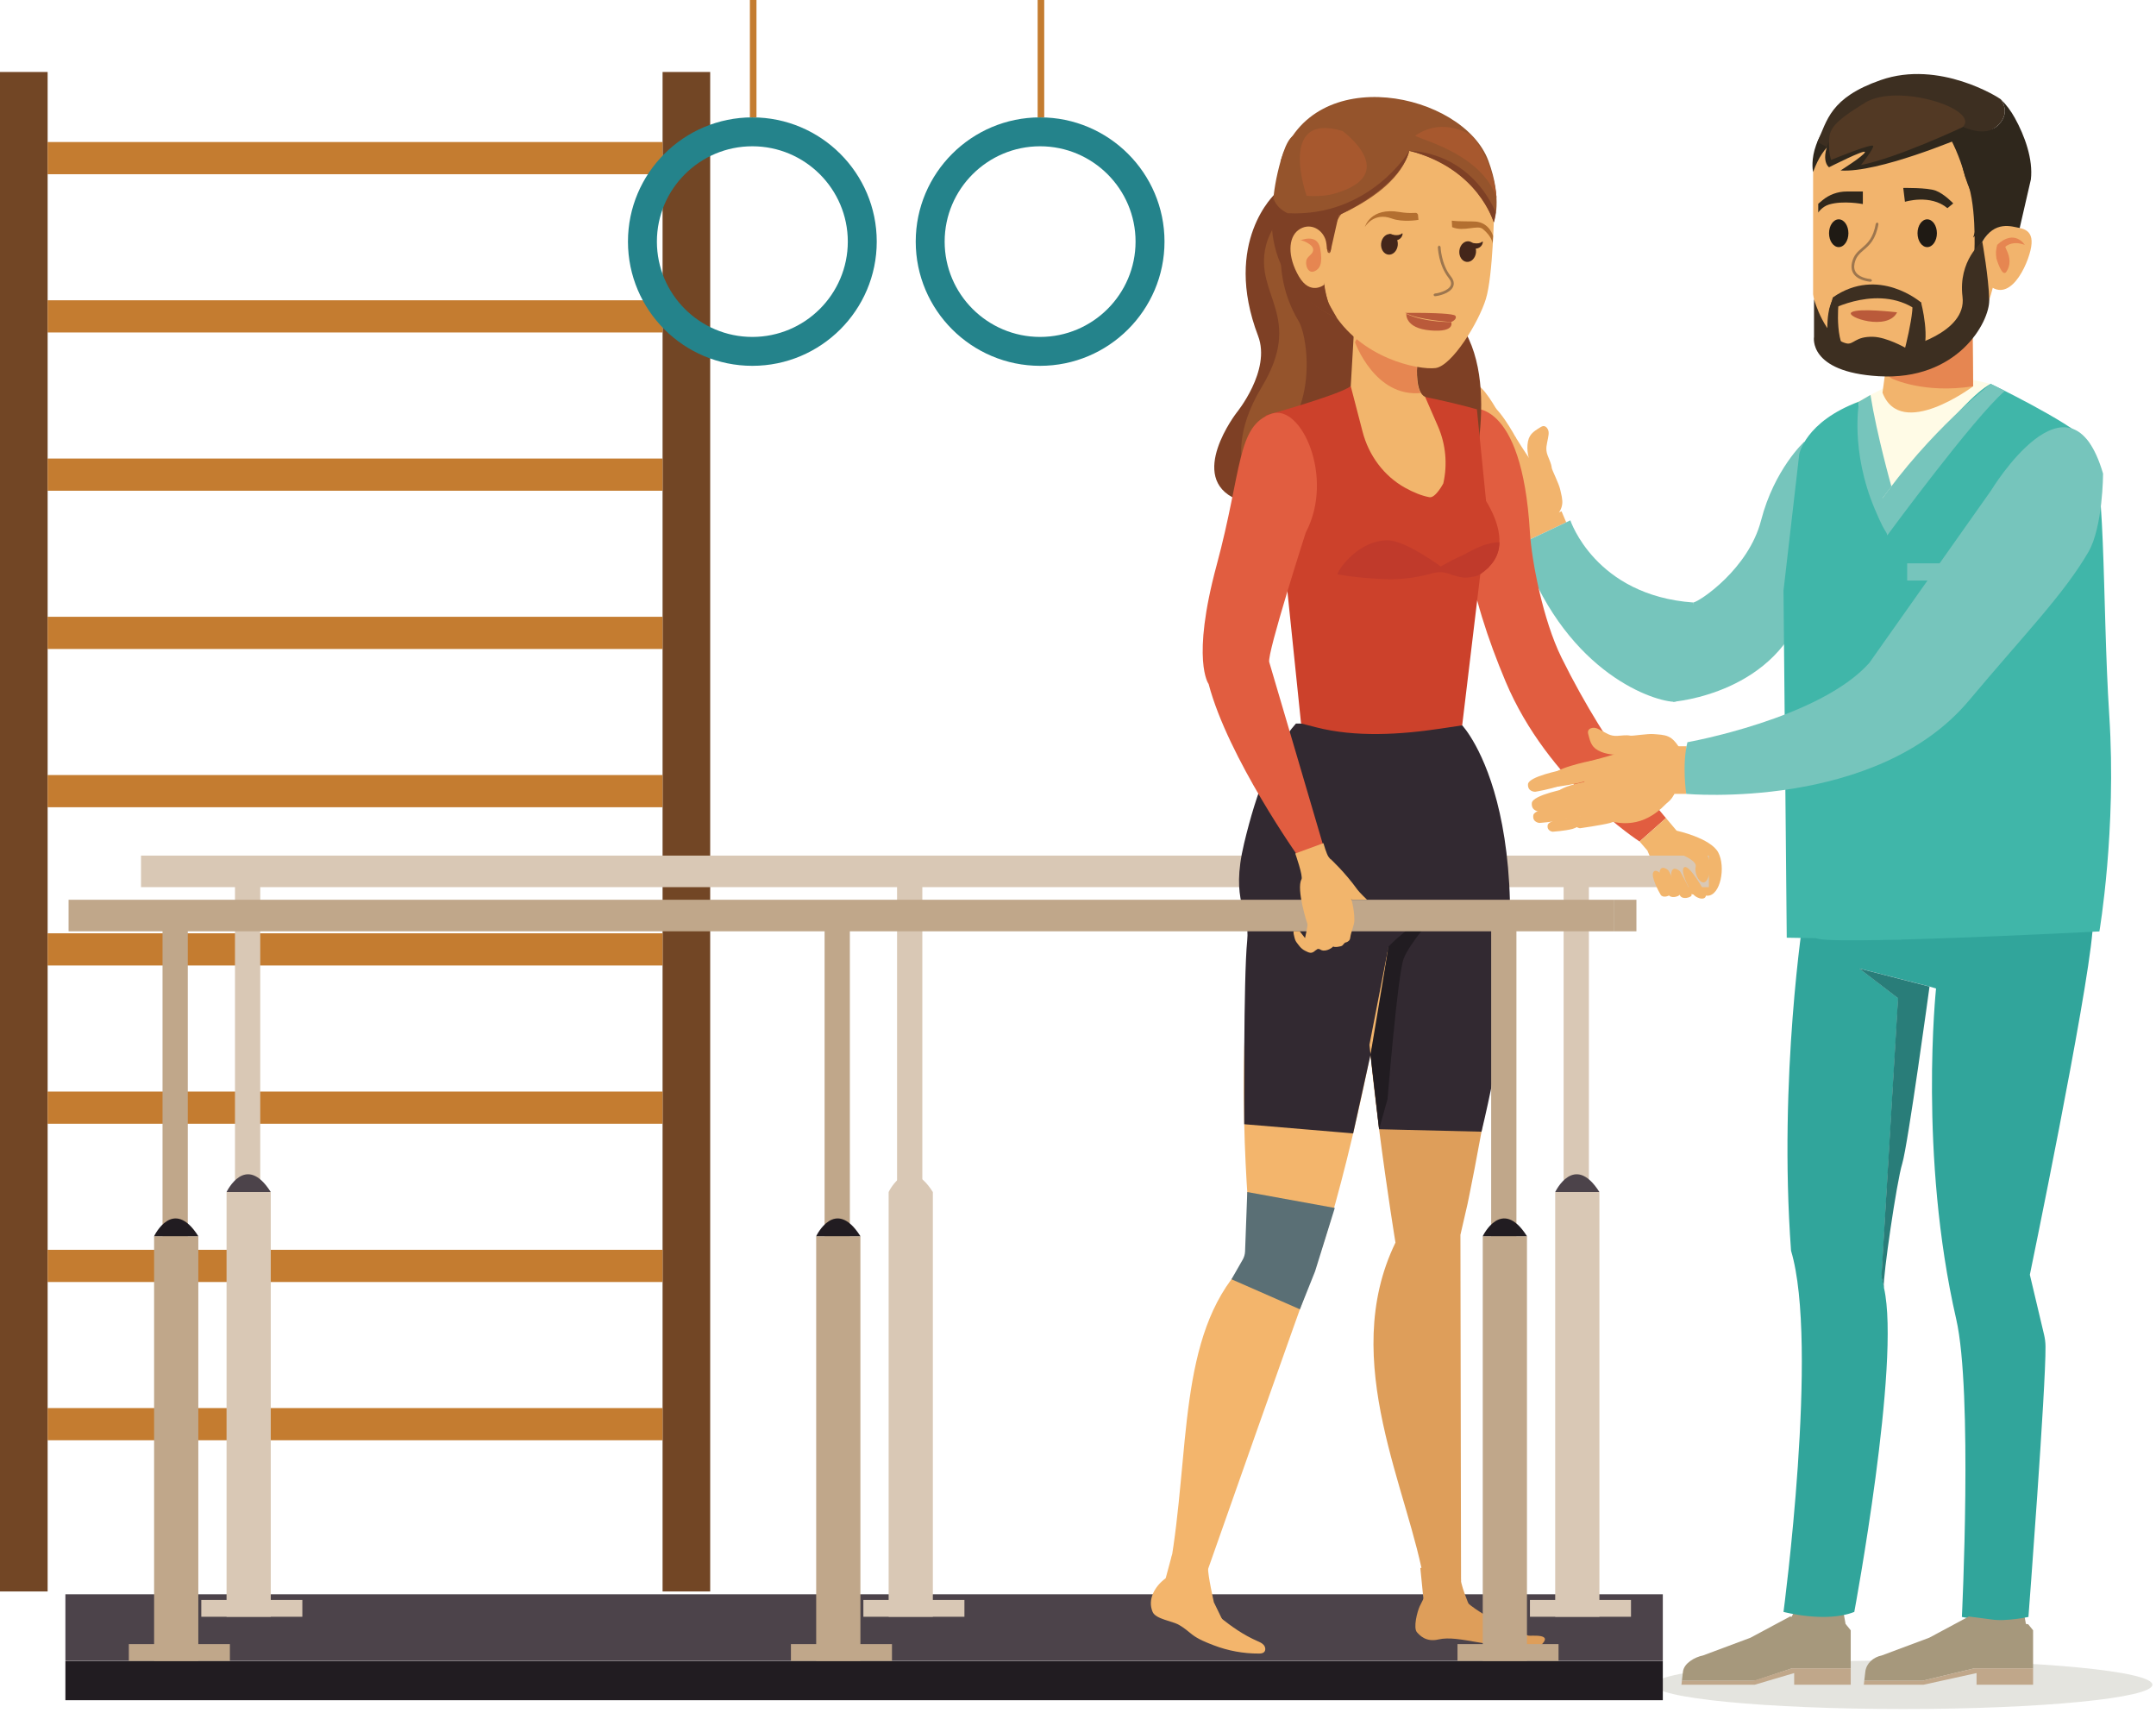 <?xml version="1.0" encoding="UTF-8"?>
<svg width="355px" height="282px" viewBox="0 0 355 282" version="1.1" xmlns="http://www.w3.org/2000/svg" xmlns:xlink="http://www.w3.org/1999/xlink">
    <!-- Generator: Sketch 47.1 (45422) - http://www.bohemiancoding.com/sketch -->
    <title>Group 34</title>
    <desc>Created with Sketch.</desc>
    <defs></defs>
    <g id="Page-1" stroke="none" stroke-width="1" fill="none" fill-rule="evenodd">
        <g id="Desktop-HD-Copy" transform="translate(-876, -2299)">
            <g id="Group-34" transform="translate(876, 2299)">
                <g id="Group-5">
                    <polygon id="Fill-148" fill="#724625" points="109.098 262.003 116.937 262.003 116.937 11.851 109.098 11.851"></polygon>
                    <polygon id="Fill-149" fill="#724625" points="0 262.003 7.842 262.003 7.842 11.851 0 11.851"></polygon>
                    <polygon id="Fill-150" fill="#C47C30" points="7.842 28.681 109.098 28.681 109.098 23.381 7.842 23.381"></polygon>
                    <polygon id="Fill-151" fill="#C47C30" points="7.842 54.735 109.098 54.735 109.098 49.435 7.842 49.435"></polygon>
                    <polygon id="Fill-152" fill="#C47C30" points="7.842 80.789 109.098 80.789 109.098 75.489 7.842 75.489"></polygon>
                    <polygon id="Fill-153" fill="#C47C30" points="7.842 106.842 109.098 106.842 109.098 101.542 7.842 101.542"></polygon>
                    <polygon id="Fill-154" fill="#C47C30" points="7.842 132.896 109.098 132.896 109.098 127.596 7.842 127.596"></polygon>
                    <polygon id="Fill-155" fill="#C47C30" points="7.842 158.95 109.098 158.95 109.098 153.65 7.842 153.65"></polygon>
                    <polygon id="Fill-156" fill="#C47C30" points="7.842 185.003 109.098 185.003 109.098 179.703 7.842 179.703"></polygon>
                    <polygon id="Fill-157" fill="#C47C30" points="7.842 211.057 109.098 211.057 109.098 205.757 7.842 205.757"></polygon>
                    <polygon id="Fill-158" fill="#C47C30" points="7.842 237.111 109.098 237.111 109.098 231.811 7.842 231.811"></polygon>
                    <path d="M354.408,277.358 C354.408,279.567 336.042,281.358 313.384,281.358 C290.728,281.358 272.359,279.567 272.359,277.358 C272.359,275.151 290.728,273.361 313.384,273.361 C336.042,273.361 354.408,275.151 354.408,277.358" id="Fill-159" fill="#E4E4DF"></path>
                    <polygon id="Fill-160" fill="#211C21" points="10.767 279.905 273.794 279.905 273.794 273.437 10.767 273.437"></polygon>
                    <polygon id="Fill-161" fill="#4C434A" points="10.767 273.41 273.794 273.41 273.794 262.466 10.767 262.466"></polygon>
                    <polyline id="Fill-162" fill="#F2B46D" points="257.886 85.985 257.115 84.166 250.275 87.113 251.261 89.121 257.886 85.985"></polyline>
                    <path d="M248.554,73.566 C248.395,73.595 247.608,74.099 246.445,72.617 C245.284,71.133 243.856,68.327 243.856,68.327 C243.856,68.327 243.379,66.854 244.887,66.494 C246.398,66.133 249.587,72.029 249.587,72.029 C249.587,72.029 249.683,73.36 248.554,73.566" id="Fill-163" fill="#F2B46D"></path>
                    <path d="M245.618,75.654 C245.457,75.668 244.625,76.095 243.612,74.506 C242.599,72.917 241.454,69.985 241.454,69.985 C241.454,69.985 241.12,68.475 242.657,68.262 C244.195,68.049 246.797,74.226 246.797,74.226 C246.797,74.226 246.763,75.56 245.618,75.654" id="Fill-164" fill="#F2B46D"></path>
                    <path d="M242.859,75.701 C242.718,75.713 242.001,76.08 241.129,74.712 C240.257,73.342 239.269,70.816 239.269,70.816 C239.269,70.816 238.982,69.513 240.306,69.329 C241.631,69.148 243.874,74.47 243.874,74.47 C243.874,74.47 243.845,75.619 242.859,75.701" id="Fill-165" fill="#F2B46D"></path>
                    <path d="M241.505,77.812 C241.387,77.821 241.519,79.296 240.777,78.134 C240.037,76.973 238.46,73.667 238.46,73.667 C238.46,73.667 238.215,72.561 239.34,72.405 C240.465,72.25 242.366,76.767 242.366,76.767 C242.366,76.767 242.341,77.742 241.505,77.812" id="Fill-166" fill="#F2B46D"></path>
                    <path d="M245.822,69.106 C245.692,69.13 245.049,69.544 244.098,68.331 C243.15,67.12 241.985,64.829 241.985,64.829 C241.985,64.829 241.595,63.625 242.828,63.331 C244.06,63.036 246.667,67.852 246.667,67.852 C246.667,67.852 246.745,68.938 245.822,69.106" id="Fill-167" fill="#F2B46D"></path>
                    <path d="M243.22,71.205 C243.076,71.23 242.37,71.671 241.353,70.334 C240.335,68.998 239.098,66.48 239.098,66.48 C239.098,66.48 238.688,65.162 240.037,64.86 C241.387,64.556 244.159,69.849 244.159,69.849 C244.159,69.849 244.231,71.035 243.22,71.205" id="Fill-168" fill="#F2B46D"></path>
                    <path d="M240.49,71.373 C240.365,71.382 239.726,71.711 238.948,70.489 C238.17,69.269 237.29,67.018 237.29,67.018 C237.29,67.018 237.034,65.856 238.215,65.693 C239.396,65.531 241.396,70.274 241.396,70.274 C241.396,70.274 241.369,71.299 240.49,71.373" id="Fill-169" fill="#F2B46D"></path>
                    <path d="M240.165,74.229 C240.058,74.235 238.634,73.539 237.976,72.503 C237.317,71.469 236.57,69.558 236.57,69.558 C236.57,69.558 236.353,68.573 237.355,68.434 C238.357,68.295 240.051,72.322 240.051,72.322 C240.051,72.322 240.909,74.166 240.165,74.229" id="Fill-170" fill="#F2B46D"></path>
                    <path d="M252.796,76.717 C252.796,76.717 252.301,76.4 249.587,72.029 C248.948,70.999 240.997,72.152 241.041,77.521 C241.071,81.178 242.662,84.766 248.507,86.771 C248.507,86.771 255.761,84.058 252.796,76.717" id="Fill-171" fill="#F2B46D"></path>
                    <path d="M256.239,85.023 C254.874,86.742 252.028,87.035 250.024,86.925 C247.24,86.775 247.063,86.296 245.889,85.388 C245.51,85.095 244.71,84.86 244.421,84.524 C243.998,84.034 244.513,83.85 245.093,83.982 C246.156,84.222 247.22,84.463 248.285,84.703 C248.807,83.976 249.336,83.255 249.863,82.532 C250.132,82.163 250.329,81.686 250.681,81.393 C251.382,80.813 252.518,80.959 252.525,79.766 C252.527,79.141 252.651,78.065 252.404,77.454 C251.851,76.082 251.398,74.625 251.512,73.244 C251.649,71.57 252.4,71.102 253.639,70.339 C253.825,70.225 254.031,70.115 254.264,70.155 C254.625,70.216 254.905,70.623 254.975,71.006 C255.042,71.389 254.955,71.756 254.894,72.118 C254.724,73.134 254.403,73.848 254.827,74.972 C255.082,75.65 255.436,76.324 255.501,77.022 C255.533,77.349 256.685,79.62 256.889,80.556 C257.061,81.341 257.326,82.219 257.229,82.995 C257.133,83.79 256.7,84.441 256.239,85.023" id="Fill-172" fill="#F2B46D"></path>
                    <path d="M258.57,85.663 C258.57,85.663 262.646,98.04 278.827,99.192 C278.827,99.192 279.453,115.801 275.493,115.53 C271.535,115.26 257.229,110.159 250.275,89.589 L258.57,85.663" id="Fill-173" fill="#76C5BC"></path>
                    <path d="M297.113,72.691 C297.113,72.691 292.162,77.203 289.968,85.69 C287.913,93.635 279.948,98.964 278.827,99.192 L275.493,115.53 C275.493,115.53 292.987,114.239 297.306,98.964 C301.624,83.689 297.113,72.691 297.113,72.691" id="Fill-174" fill="#76C5BC"></path>
                    <path d="M276.062,136.752 C276.062,136.752 281.665,137.965 282.924,140.346 C284.186,142.73 283.296,147.464 281.129,147.464 C278.962,147.464 274.966,146.6 274.267,146.051 C273.565,145.505 271.252,140.024 271.252,140.024 L276.062,136.752" id="Fill-175" fill="#F2B56C"></path>
                    <polygon id="Fill-176" fill="#D9C8B5" points="23.221 146.051 281.38 146.051 281.38 140.859 23.221 140.859"></polygon>
                    <polygon id="Fill-177" fill="#D9C8B5" points="257.462 197.975 261.622 197.975 261.622 143.455 257.462 143.455"></polygon>
                    <polygon id="Fill-178" fill="#D9C8B5" points="256.075 266.168 263.354 266.168 263.354 196.245 256.075 196.245"></polygon>
                    <polygon id="Fill-179" fill="#D9C8B5" points="251.916 266.168 268.554 266.168 268.554 263.399 251.916 263.399"></polygon>
                    <path d="M263.354,196.245 L256.075,196.245 C256.075,196.245 259.195,189.667 263.354,196.245" id="Fill-180" fill="#4C434A"></path>
                    <polygon id="Fill-181" fill="#D9C8B5" points="147.708 197.975 151.868 197.975 151.868 143.455 147.708 143.455"></polygon>
                    <polygon id="Fill-182" fill="#D9C8B5" points="146.321 266.168 153.6 266.168 153.6 196.245 146.321 196.245"></polygon>
                    <polygon id="Fill-183" fill="#D9C8B5" points="142.161 266.168 158.8 266.168 158.8 263.399 142.161 263.399"></polygon>
                    <path d="M153.6,196.245 L146.321,196.245 C146.321,196.245 149.441,189.667 153.6,196.245" id="Fill-184" fill="#D9C8B5"></path>
                    <polygon id="Fill-185" fill="#D9C8B5" points="38.691 197.975 42.851 197.975 42.851 143.455 38.691 143.455"></polygon>
                    <polygon id="Fill-186" fill="#D9C8B5" points="37.304 266.168 44.583 266.168 44.583 196.245 37.304 196.245"></polygon>
                    <polygon id="Fill-187" fill="#D9C8B5" points="33.145 266.168 49.783 266.168 49.783 263.399 33.145 263.399"></polygon>
                    <path d="M44.583,196.245 L37.304,196.245 C37.304,196.245 40.424,189.667 44.583,196.245" id="Fill-188" fill="#4C434A"></path>
                    <path d="M242.072,67.273 C242.072,67.273 250.578,65.202 251.909,87.606 C252.189,92.326 254.069,102.097 257.106,108.248 C265.017,124.284 274.318,134.677 274.318,134.677 L269.968,138.538 C269.968,138.538 254.894,128.843 247.899,112.182 C241.996,98.123 238.65,83.929 242.072,67.273" id="Fill-189" fill="#E15D40"></path>
                    <path d="M273.471,139.541 C273.471,139.541 279.531,141.114 279.208,142.667 C278.888,144.221 280.383,146.233 281.129,144.76 C281.875,143.29 282.115,141.069 279.208,138.252 C276.302,135.434 273.471,139.541 273.471,139.541" id="Fill-190" fill="#F2B56C"></path>
                    <path d="M280.849,147.159 C280.795,146.944 278.249,142.403 277.377,142.752 C276.508,143.102 277.978,146.188 278.749,147.159 C279.518,148.128 281.129,148.265 280.849,147.159" id="Fill-191" fill="#F2B56C"></path>
                    <path d="M276.647,143.455 C276.647,143.455 275.596,142.482 275.246,143.455 C274.896,144.431 276.228,146.797 276.647,147.464 C277.068,148.128 278.281,147.768 278.514,147.464 C278.749,147.159 276.647,143.455 276.647,143.455" id="Fill-192" fill="#F2B56C"></path>
                    <path d="M274.722,143.299 C274.722,143.299 273.67,142.323 273.321,143.299 C272.969,144.272 274.3,146.64 274.722,147.305 C275.141,147.972 276.355,147.611 276.588,147.305 C276.822,147 274.722,143.299 274.722,143.299" id="Fill-193" fill="#F2B56C"></path>
                    <path d="M273.301,143.699 C273.301,143.699 272.465,142.923 272.185,143.699 C271.907,144.476 273.11,146.783 273.446,147.314 C273.78,147.844 274.748,147.558 274.935,147.314 C275.121,147.07 273.301,143.699 273.301,143.699" id="Fill-194" fill="#F2B56C"></path>
                    <polyline id="Fill-195" fill="#FFFBE6" points="303.44 94.372 301.427 92.183 295.95 97.232 297.306 98.964 303.44 94.372"></polyline>
                    <path d="M276.062,136.752 L274.318,134.677 L269.968,138.538 L271.252,140.024 C271.252,140.024 276.239,138.746 276.062,136.752" id="Fill-196" fill="#F2B56C"></path>
                    <polyline id="Fill-197" fill="#FFFBE6" points="298.29 134.301 327.783 134.301 327.783 63.199 324.209 62.391 310.058 63.956 303.057 67.552 298.29 134.301"></polyline>
                    <polyline id="Fill-198" fill="#A6987C" points="323.933 267.983 326.203 262.752 332.736 262.752 333.817 268.63 323.933 267.983"></polyline>
                    <polyline id="Fill-199" fill="#A6987C" points="294.238 267.983 296.508 262.752 303.041 262.752 304.121 268.63 294.238 267.983"></polyline>
                    <path d="M294.908,205.909 C292.806,177.233 297.008,150.528 297.008,150.528 L300.894,132.439 L338.893,132.439 C338.893,132.439 345.464,142.226 344.532,153.399 C343.599,164.574 334.229,209.862 334.229,209.862 L336.564,219.705 C336.719,220.352 336.8,221.001 336.806,221.668 C336.885,228.266 333.996,266.197 333.996,266.197 C328.285,267.405 323.039,266.197 323.039,266.197 C323.039,266.197 324.845,229.096 322.106,217.18 C315.889,190.102 318.783,162.734 318.783,162.734 L317.201,162.273 L306.158,159.444 L312.55,164.334 L309.818,210.195 C309.818,210.195 309.966,210.849 310.213,211.939 L310.217,212.057 C312.996,224.217 305.322,265.369 305.322,265.369 C300.661,267.231 293.666,265.369 293.666,265.369 C293.666,265.369 299.531,221.296 294.908,205.909" id="Fill-200" fill="#31A59B"></path>
                    <path d="M312.514,164.334 L306.123,159.444 L317.709,162.421 C317.709,162.421 314.146,188.546 313.214,191.572 C312.299,194.54 310.015,210.247 310.177,211.939 C309.93,210.849 309.785,210.195 309.785,210.195 L312.514,164.334" id="Fill-201" fill="#297D79"></path>
                    <path d="M316.535,276.705 L306.963,276.705 L307.138,275.212 C307.301,273.82 308.462,272.817 309.838,272.54 L317.662,269.619 L324.173,266.127 L333.96,267.405 L334.762,268.395 L334.762,274.652 L325.103,274.652 L316.535,276.705" id="Fill-202" fill="#A6987C"></path>
                    <polyline id="Fill-203" fill="#C0A78A" points="325.453 277.358 325.453 275.438 316.71 277.358 306.887 277.358 306.963 276.705 316.535 276.705 325.103 274.652 334.762 274.652 334.762 277.358 325.453 277.358"></polyline>
                    <path d="M288.922,276.705 L276.936,276.705 L277.111,275.212 C277.272,273.82 279.031,272.817 280.407,272.54 L288.229,269.619 L294.74,266.127 L303.933,267.405 L304.733,268.395 L304.733,274.652 L295.074,274.652 L288.922,276.705" id="Fill-204" fill="#A6987C"></path>
                    <polyline id="Fill-205" fill="#C0A78A" points="295.423 277.358 295.423 275.438 288.922 277.358 276.86 277.358 276.936 276.705 288.747 276.705 295.074 274.652 304.733 274.652 304.733 277.358 295.423 277.358"></polyline>
                    <polygon id="Fill-206" fill="#312C1B" points="300.858 136.631 337.925 136.631 337.925 132.439 300.858 132.439"></polygon>
                    <path d="M327.783,63.199 C327.783,63.199 340.473,69.312 343.678,72.521 C346.885,75.73 346.082,98.933 347.306,117.791 C348.53,136.647 345.679,153.341 345.679,153.341 C345.679,153.341 299.009,155.771 299.009,154.375 C299.009,153.639 303.615,150.004 302.539,119.602 C301.575,92.315 310.981,81.72 310.981,81.72 C310.981,81.72 323.122,65.527 327.783,63.199" id="Fill-207" fill="#40B6A9"></path>
                    <path d="M296.255,74.799 C296.255,74.799 297.198,69.426 306.123,66.109 C306.123,66.109 305.047,72.042 309.899,84.51 C313.673,94.204 313.036,154.681 313.036,154.681 L294.2,154.375 L293.666,97.232 L296.255,74.799" id="Fill-208" fill="#40B6A9"></path>
                    <path d="M327.783,63.199 C327.783,63.199 317.855,70.728 309.312,82.948 L310.751,88.141 C310.751,88.141 325.107,68.611 330.121,64.359 L327.783,63.199" id="Fill-209" fill="#76C5BC"></path>
                    <path d="M307.985,65.019 L306.123,66.109 C306.123,66.109 304.572,74.09 308.729,83.886 C312.886,93.682 309.964,82.035 309.964,82.035 L311.432,80.081 C311.432,80.081 309.038,71.612 307.985,65.019" id="Fill-210" fill="#76C5BC"></path>
                    <polygon id="Fill-211" fill="#76C5BC" points="314.029 95.573 325.098 95.573 325.098 92.744 314.029 92.744"></polygon>
                    <path d="M324.794,54.41 L324.892,63.595 C324.892,63.595 312.994,72.559 309.964,64.645 L310.73,59.057 L324.794,54.41" id="Fill-212" fill="#F2B46D"></path>
                    <path d="M311.497,62.315 C311.497,62.315 316.743,64.876 324.892,63.595 L324.794,54.41 L310.73,59.057 L310.383,61.595 L311.497,62.315" id="Fill-213" fill="#E68651"></path>
                    <path d="M300.847,24.234 L318.704,22.021 L322.382,22.453 C325.305,23.845 326.398,26.436 326.398,26.436 C328.321,30.277 326.129,37.405 326.129,37.405 L326.398,39.793 C328.444,36.282 331.221,36.322 332.575,36.593 L332.575,36.817 L328.146,47.3 C324.975,60.276 313.366,60.518 310.576,60.382 C312.96,60.411 309.964,60.337 309.964,60.337 C309.964,60.337 310.188,60.364 310.576,60.382 C309.959,60.375 309,60.361 307.517,60.337 C300.289,60.22 298.541,48.464 298.541,48.464 L298.541,28.328 C298.541,28.328 298.949,25.951 300.289,23.104 L300.847,24.234" id="Fill-214" fill="#F2B46D"></path>
                    <path d="M327.797,39.619 C327.797,39.619 328.379,37.405 330.827,37.405 C333.276,37.405 335.141,37.871 334.325,41.248 C333.51,44.623 330.128,51.14 326.282,45.554 C322.436,39.968 327.797,39.619 327.797,39.619" id="Fill-215" fill="#F2B46D"></path>
                    <path d="M313.384,30.942 L313.66,33.22 C313.66,33.22 317.855,31.911 320.654,34.27 L321.616,33.484 C321.616,33.484 320.13,31.911 318.729,31.387 C317.331,30.863 313.384,30.942 313.384,30.942" id="Fill-216" fill="#2F271C"></path>
                    <path d="M306.73,31.528 L306.73,33.594 C306.73,33.594 303.494,32.965 301.163,33.67 C300.009,34.019 299.386,34.99 299.386,34.99 L299.386,33.551 L300.058,32.985 C301.176,32.045 302.593,31.528 304.056,31.528 L306.73,31.528" id="Fill-217" fill="#2F271C"></path>
                    <path d="M308.039,46.387 L308.261,46.176 L308.05,45.944 C308.034,45.941 306.351,45.845 305.629,44.896 C305.318,44.484 305.233,43.958 305.372,43.334 C305.62,42.235 306.201,41.738 306.873,41.161 C307.799,40.366 308.848,39.464 309.309,36.859 L309.13,36.604 L308.872,36.783 C308.438,39.232 307.494,40.042 306.584,40.823 C305.883,41.425 305.219,41.996 304.939,43.236 C304.769,43.994 304.881,44.646 305.278,45.167 C306.125,46.279 307.951,46.382 308.03,46.387 L308.039,46.387" id="Fill-218" fill="#9D764E"></path>
                    <path d="M315.733,38.397 C315.733,39.659 316.448,40.682 317.328,40.682 C318.209,40.682 318.924,39.659 318.924,38.397 C318.924,37.132 318.209,36.109 317.328,36.109 C316.448,36.109 315.733,37.132 315.733,38.397" id="Fill-219" fill="#1F1A14"></path>
                    <path d="M301.163,38.397 C301.163,39.659 301.878,40.682 302.759,40.682 C303.639,40.682 304.354,39.659 304.354,38.397 C304.354,37.132 303.639,36.109 302.759,36.109 C301.878,36.109 301.163,37.132 301.163,38.397" id="Fill-220" fill="#1F1A14"></path>
                    <path d="M333.393,40.317 C333.393,40.317 331.73,37.609 328.846,40.317 C328.846,40.317 328.583,41.714 328.846,42.15 C329.108,42.586 329.807,39.008 333.393,40.317" id="Fill-221" fill="#E68651"></path>
                    <path d="M328.729,42.571 C328.729,42.571 329.661,45.787 330.361,44.74 C331.06,43.692 331.051,42.481 330.361,41.074 C329.673,39.666 330.883,39.91 330.883,39.91 C330.883,39.91 328.146,38.947 328.729,42.571" id="Fill-222" fill="#E68651"></path>
                    <path d="M326.398,39.793 L325.098,41.494 C325.098,41.494 325.515,32.951 323.592,29.111 C323.592,29.111 320.892,18.422 315.733,17.898 C315.733,17.898 326.107,23.048 328.729,20.848 C331.354,18.65 329.428,16.338 329.428,16.338 L329.529,16.437 C330.379,17.265 331.129,18.285 331.752,19.411 C333.38,22.343 334.789,26.215 334.397,29.543 L332.557,37.54 C331.203,37.267 328.444,36.282 326.398,39.793" id="Fill-223" fill="#2F271C"></path>
                    <path d="M318.442,21.546 C318.442,21.546 311.45,26 303.057,22.681 C303.057,22.681 300.318,23.321 298.541,28.328 C298.541,28.328 297.147,22.41 304.563,17.177 C307.243,15.286 302.882,24.165 318.442,21.546" id="Fill-224" fill="#2F271C"></path>
                    <path d="M307.086,15.36 C307.086,15.36 304.98,19.474 318.442,20.859 C318.442,20.859 307.342,23.162 303.057,18.731 C303.057,18.731 305.04,16.305 307.086,15.36" id="Fill-225" fill="#1B1A19"></path>
                    <path d="M300.847,24.234 L299.238,23.372 C300.878,19.883 301.259,16.114 309.681,13.178 C319.343,9.807 329.177,16.096 329.428,16.338 C329.428,16.338 331.354,18.65 328.729,20.848 C326.107,23.048 321.613,19.995 321.613,19.995 C322.743,20.112 321.562,22.063 322.382,22.453 L318.704,22.021 L300.847,24.234" id="Fill-226" fill="#3D2F21"></path>
                    <path d="M324.892,39.113 C324.892,39.113 326.584,34.444 324.892,32.11 C323.2,29.776 322.14,22.41 322.14,22.41 C322.14,22.41 330.479,19.053 330.11,26.978 C329.738,34.905 324.892,39.113 324.892,39.113" id="Fill-227" fill="#2F271C"></path>
                    <path d="M322.902,22.697 C322.902,22.697 309.247,28.5 303.057,28.066 C303.057,28.066 306.907,25.646 307.071,25.053 C307.232,24.46 301.163,27.538 301.163,27.538 C301.163,27.538 299.202,26.197 302.147,21.457 C305.094,16.719 325.576,18.576 322.902,22.697" id="Fill-228" fill="#2F271C"></path>
                    <path d="M323.142,20.94 C323.142,20.94 312.299,26.047 306.416,27.166 C306.416,27.166 308.433,24.648 308.44,24.053 C308.447,23.457 301.512,26.327 301.512,26.327 C301.512,26.327 301.078,25.308 301.154,23.314 C301.23,21.32 301.633,20.253 307.086,16.911 C312.541,13.567 326.241,18.041 323.142,20.94" id="Fill-229" fill="#523924"></path>
                    <path d="M326.398,39.793 C326.398,39.793 327.452,45.684 327.541,49.354 C327.631,53.025 322.315,62.714 309.321,61.937 C297.658,61.241 298.689,55.449 298.689,55.449 L298.689,49.256 C298.689,49.256 300.468,55.641 303.978,56.521 C305.233,56.836 305.405,55.355 308.44,55.449 C310.672,55.518 313.7,57.239 313.7,57.239 C313.7,57.239 323.884,54.885 323.142,48.871 C322.4,42.86 326.398,39.793 326.398,39.793" id="Fill-230" fill="#3D2F21"></path>
                    <path d="M316.32,49.8 C316.32,49.8 309.321,43.721 301.79,48.963 L301.163,51.136 C301.163,51.136 309.724,46.387 316.098,51.416 L316.32,49.8" id="Fill-231" fill="#3D2F21"></path>
                    <path d="M301.163,57.85 C301.163,57.85 300.439,53.278 301.32,50.435 C302.2,47.595 302.738,49.84 302.738,49.84 C302.738,49.84 301.871,57.611 305.069,58.824 C308.267,60.035 301.163,57.85 301.163,57.85" id="Fill-232" fill="#3D2F21"></path>
                    <path d="M316.32,49.8 C316.32,49.8 317.989,56.067 316.32,58.549 C314.65,61.033 313.104,59.529 313.104,59.529 C313.104,59.529 315.71,50.216 314.673,49.037 L316.32,49.8" id="Fill-233" fill="#3D2F21"></path>
                    <path d="M312.369,51.416 C312.369,51.416 305.966,50.653 304.861,51.416 C303.758,52.179 310.807,54.569 312.369,51.416" id="Fill-234" fill="#BA5A3A"></path>
                    <polyline id="Fill-235" fill="#F2B46D" points="277.702 122.856 275.692 122.856 275.692 130.696 277.649 130.698 277.702 122.856"></polyline>
                    <path d="M263.085,126.703 C263.068,126.864 263.314,127.766 261.55,128.431 C259.784,129.093 256.219,129.543 256.219,129.543 C256.219,129.543 255.127,129.63 255.235,128.084 C255.34,126.537 261.927,125.259 261.927,125.259 C261.927,125.259 263.227,125.566 263.085,126.703" id="Fill-236" fill="#F2B46D"></path>
                    <path d="M264.206,130.125 C264.17,130.284 264.329,131.206 262.507,131.694 C260.687,132.184 257.543,132.399 257.543,132.399 C257.543,132.399 255.999,132.265 256.257,130.736 C256.512,129.21 263.453,128.274 263.453,128.274 C263.453,128.274 264.457,129.006 264.206,130.125" id="Fill-237" fill="#F2B46D"></path>
                    <path d="M263.424,132.771 C263.395,132.907 263.531,133.699 261.963,134.122 C260.394,134.543 257.684,134.731 257.684,134.731 C257.684,134.731 256.353,134.615 256.573,133.296 C256.795,131.98 262.552,131.434 262.552,131.434 C262.552,131.434 263.641,131.806 263.424,132.771" id="Fill-238" fill="#F2B46D"></path>
                    <path d="M265.038,134.691 C265.011,134.807 266.458,135.123 265.127,135.479 C263.796,135.837 260.165,136.354 260.165,136.354 C260.165,136.354 259.036,136.255 259.224,135.136 C259.412,134.019 264.296,133.556 264.296,133.556 C264.296,133.556 265.219,133.872 265.038,134.691" id="Fill-239" fill="#F2B46D"></path>
                    <path d="M258.009,127.974 C257.994,128.106 258.195,128.843 256.754,129.384 C255.313,129.928 252.774,130.351 252.774,130.351 C252.774,130.351 251.508,130.365 251.595,129.102 C251.682,127.838 257.061,126.795 257.061,126.795 C257.061,126.795 258.124,127.045 258.009,127.974" id="Fill-240" fill="#F2B46D"></path>
                    <path d="M259.237,131.081 C259.217,131.224 259.426,132.032 257.846,132.6 C256.266,133.171 253.489,133.596 253.489,133.596 C253.489,133.596 252.108,133.592 252.223,132.215 C252.335,130.839 258.22,129.78 258.22,129.78 C258.22,129.78 259.376,130.069 259.237,131.081" id="Fill-241" fill="#F2B46D"></path>
                    <path d="M258.581,133.733 C258.552,133.856 258.675,134.561 257.276,134.939 C255.878,135.313 253.462,135.481 253.462,135.481 C253.462,135.481 252.276,135.376 252.474,134.203 C252.671,133.028 257.801,132.542 257.801,132.542 C257.801,132.542 258.771,132.873 258.581,133.733" id="Fill-242" fill="#F2B46D"></path>
                    <path d="M261.212,134.897 C261.187,135 260.096,136.148 258.91,136.468 C257.722,136.786 255.674,136.927 255.674,136.927 C255.674,136.927 254.668,136.839 254.836,135.843 C255.002,134.847 259.356,134.433 259.356,134.433 C259.356,134.433 261.375,134.167 261.212,134.897" id="Fill-243" fill="#F2B46D"></path>
                    <path d="M267.368,123.603 C267.368,123.603 266.916,123.982 261.927,125.259 C260.752,125.559 259.475,133.482 264.618,135.047 C268.124,136.112 272.028,135.667 275.692,130.696 C275.692,130.696 275.268,122.972 267.368,123.603" id="Fill-244" fill="#F2B46D"></path>
                    <path d="M276.333,122.807 C277.568,124.622 276.994,127.421 276.293,129.297 C275.315,131.904 274.807,131.931 273.588,132.779 C273.193,133.053 272.729,133.742 272.321,133.919 C271.727,134.174 271.707,133.63 272.005,133.117 C272.552,132.175 273.101,131.233 273.648,130.288 C273.11,129.575 272.579,128.856 272.046,128.138 C271.772,127.771 271.378,127.439 271.203,127.016 C270.858,126.175 271.335,125.136 270.199,124.774 C269.603,124.584 268.61,124.145 267.953,124.199 C266.476,124.315 264.95,124.311 263.664,123.789 C262.104,123.158 261.882,122.303 261.523,120.895 C261.47,120.683 261.427,120.452 261.535,120.244 C261.7,119.917 262.176,119.772 262.561,119.821 C262.947,119.87 263.271,120.063 263.599,120.228 C264.518,120.694 265.105,121.215 266.306,121.146 C267.032,121.106 267.778,120.969 268.467,121.115 C268.789,121.184 271.304,120.768 272.256,120.85 C273.059,120.922 273.978,120.931 274.692,121.256 C275.423,121.587 275.914,122.193 276.333,122.807" id="Fill-245" fill="#F2B46D"></path>
                    <path d="M277.844,122.193 C277.844,122.193 299.59,118.315 307.783,109.15 L327.851,80.737 C327.851,80.737 340.82,59.31 346.286,77.977 C346.286,77.977 346.266,86.755 343.868,90.88 C339.776,97.914 333.189,104.591 324.245,115.28 C308.971,133.531 277.649,130.698 277.649,130.698 C277.649,130.698 276.927,125.902 277.844,122.193" id="Fill-246" fill="#76C5BC"></path>
                    <path d="M247.85,150.351 C249.307,161.617 241.64,198.212 241.64,198.212 L240.468,203.295 L240.571,260.217 C240.571,260.217 236.994,276.324 234.589,260.993 C232.182,245.665 220.277,224.123 229.773,204.569 C229.773,204.569 224.358,171.637 224.358,153.321 L244.226,133.312 C246.543,138.484 247.2,145.317 247.85,150.351" id="Fill-247" fill="#DE9E5A"></path>
                    <path d="M233.863,258.113 L234.432,263.789 L242.565,268.815 L242.794,266.387 C242.794,266.387 240.468,261.154 240.555,260.02 C240.645,258.885 233.863,258.113 233.863,258.113" id="Fill-248" fill="#DE9E5A"></path>
                    <path d="M236.848,269.903 C240.282,269.102 245.625,271.579 252.541,271.076 C252.92,271.047 253.363,271.183 253.646,270.928 C255.994,268.815 251.998,269.388 251.638,269.27 C248.063,267.86 242.276,265.261 239.921,262.135 C239.807,262.316 239.421,264.581 239.177,264.277 C236.131,260.47 235.405,260.993 233.782,264.409 C233.359,265.299 232.655,268.021 233.33,268.742 C233.746,269.187 234.766,270.389 236.848,269.903" id="Fill-249" fill="#DE9E5A"></path>
                    <path d="M210.026,31.837 C210.026,31.837 201.227,39.749 207.157,55.317 C209.322,61.004 203.607,67.953 203.607,67.953 C203.607,67.953 195.344,78.647 203.607,82.199 C211.873,85.75 241.4,82.489 241.4,82.489 C241.4,82.489 247.841,62.839 240.013,52.754 C232.182,42.667 210.026,31.837 210.026,31.837" id="Fill-250" fill="#7E4025"></path>
                    <path d="M204.502,75.755 C204.502,75.755 203.37,70.968 207.695,63.819 C214.856,51.989 206.433,48.652 208.441,40.449 C209.271,37.063 212.429,33.634 212.429,33.634 C212.429,33.634 208.134,43.453 213.834,52.875 C215.6,55.793 217.745,72.212 204.502,75.755" id="Fill-251" fill="#95542C"></path>
                    <path d="M210.394,135.846 L229.239,150.725 C227.238,170.149 220.416,198.541 216.593,208.517 C214.466,214.067 198.677,258.997 198.677,258.997 L192.635,258.144 C196.014,239.053 193.843,219.989 204.555,208.456 C205.497,207.445 205.94,206.07 205.869,204.692 C205.774,202.861 205.647,200.412 205.568,199.049 C205.456,197.082 202.07,158.822 210.394,135.846" id="Fill-252" fill="#F3B56C"></path>
                    <path d="M240.759,119.416 C240.759,119.416 256.169,135.564 243.939,186.312 L227.079,185.905 L225.483,172.02 L228.634,155.832 L226.651,169.189 L222.807,186.59 L204.871,185.079 C204.871,185.079 204.732,161.013 205.36,154.852 C205.857,149.948 202.509,148.621 204.858,138.813 C206.915,130.233 209.528,123.447 213.39,119.116 L240.759,119.416" id="Fill-253" fill="#322931"></path>
                    <path d="M192.995,255.893 L191.935,259.838 L201.74,267.625 L199.874,263.786 C199.874,263.786 198.829,259.176 198.917,258.041 C199.004,256.906 192.995,255.893 192.995,255.893" id="Fill-254" fill="#F3B56C"></path>
                    <path d="M194.176,267.533 C195.189,268.139 195.411,268.41 196.306,269.102 C197.31,269.881 198.668,270.413 199.844,270.863 C202.211,271.77 204.746,272.24 207.283,272.224 C207.579,272.222 207.906,272.202 208.125,272.002 C208.441,271.714 208.374,271.17 208.103,270.841 C207.832,270.51 207.417,270.337 207.025,270.165 C204.757,269.171 202.774,267.788 200.864,266.235 C199.165,264.852 199.125,263.023 197.942,261.215 C197.543,260.604 197.09,260.317 196.711,259.709 C194.856,256.732 188.013,261.226 189.788,265.373 C190.302,266.577 193.054,266.857 194.176,267.533" id="Fill-255" fill="#F3B56C"></path>
                    <path d="M208.509,68.351 C208.509,68.351 220.447,65.048 222.411,63.58 C233.065,64.437 243.182,67.385 243.182,67.385 L244.688,82.467 C249.349,90.177 245.181,93.203 245.181,93.203 L244.995,93.584 L243.955,93.633 L243.652,94.602 L243.742,94.542 L240.759,119.416 L237.238,119.946 C230.593,120.947 223.197,121.405 216.689,119.734 L214.228,119.1 L211.035,88.192 C211.035,88.192 211.299,88.613 211.035,87.469 C209.952,82.76 207.009,69.654 208.509,68.351" id="Fill-256" fill="#CC412B"></path>
                    <path d="M220.196,94.542 C220.196,94.542 222.962,95.126 228.031,95.345 C231.292,95.484 234.19,94.848 235.844,94.378 C236.774,94.112 237.751,94.148 238.657,94.486 C239.538,94.817 240.678,95.153 241.546,95.083 C243.182,94.951 243.742,94.542 243.742,94.542 C247.263,92.16 246.844,89.269 246.9,89.278 C244.249,89.278 241.62,91.073 240.75,91.455 C239.549,91.986 238.37,92.59 237.24,93.261 C237.24,93.261 231.445,88.984 228.531,88.955 C223.995,88.906 220.642,93.241 220.196,94.542" id="Fill-257" fill="#C03A2B"></path>
                    <path d="M222.411,63.58 L222.993,53.569 L233.341,60.323 C233.341,60.323 233.018,64.627 234.65,65.326 L236.763,70.169 C238.054,73.134 238.365,76.433 237.648,79.587 C237.648,79.587 236.366,82.028 235.376,81.856 C234.186,81.65 232.765,81.086 231.357,80.303 C227.85,78.349 225.367,74.961 224.36,71.08 L222.411,63.58" id="Fill-258" fill="#F2B56C"></path>
                    <path d="M223.112,56.349 C223.112,56.349 226.371,65.469 233.975,64.694 C233.975,64.694 233.092,63.998 233.341,60.323 C233.426,59.039 224.273,52.915 223.112,56.349" id="Fill-259" fill="#E68651"></path>
                    <path d="M215.006,87.668 C215.006,87.668 208.576,107.661 208.988,109.002 C209.398,110.343 217.966,139.498 217.966,139.498 C217.966,139.498 215.714,139.431 213.939,141.269 C213.939,141.269 202.198,124.749 199.011,112.612 C199.011,112.612 196.088,108.765 200.331,93.029 C204.573,77.293 203.605,70.115 209.374,68.112 C214.257,66.418 219.791,78.613 215.006,87.668" id="Fill-260" fill="#E15D40"></path>
                    <path d="M219.056,141.392 C219.056,141.392 221.418,143.549 223.536,146.499 C223.827,146.904 225.096,148.128 225.096,148.128 L222.624,148.128 L221.032,146.949 L219.056,141.392" id="Fill-261" fill="#F2B56C"></path>
                    <path d="M227.079,185.905 L225.669,173.634 L228.634,155.832 C228.634,155.832 232.554,151.635 236.196,150.725 C236.196,150.725 232.113,155.225 231.12,157.837 C230.129,160.447 228.471,180.939 228.471,180.939 L227.079,185.905" id="Fill-262" fill="#211C21"></path>
                    <path d="M221.393,52.848 C221.393,52.848 204.784,48.047 210.88,26.452 C215.022,11.777 219.658,39.375 219.658,39.375 L221.393,52.848" id="Fill-263" fill="#95542C"></path>
                    <path d="M246.019,34.605 C246.019,34.605 245.842,45.344 244.663,49.209 C243.484,53.074 239.069,60.265 236.346,60.596 C233.623,60.928 223.962,59.097 219.217,50.944 C219.217,50.944 218.334,49.108 218.126,47.568 C217.917,46.029 217.668,38.641 217.668,38.641 C217.668,38.641 213.937,24.619 221.951,22.788 C229.963,20.96 246.98,21.745 246.019,34.605" id="Fill-264" fill="#F2B56C"></path>
                    <path d="M231.366,51.51 C231.366,51.51 234.067,51.476 236.389,51.566 C236.756,51.581 237.117,51.599 237.453,51.619 C238.637,51.693 239.547,51.814 239.654,52.007 C239.986,52.604 238.948,53.014 238.948,53.014 C238.948,53.014 233.634,52.712 231.366,51.51" id="Fill-265" fill="#BA5A3A"></path>
                    <path d="M231.561,51.666 C231.561,51.666 231.304,54.041 235.508,54.395 C239.712,54.751 238.948,53.014 238.948,53.014 C238.948,53.014 234.65,53.119 231.561,51.666" id="Fill-266" fill="#BA5A3A"></path>
                    <path d="M230.152,40.353 C230.064,41.291 229.378,41.991 228.623,41.922 C227.866,41.852 227.321,41.035 227.408,40.1 C227.458,39.581 227.689,39.133 228.014,38.851 C228.276,38.623 228.598,38.5 228.937,38.531 C229.694,38.6 230.237,39.417 230.152,40.353" id="Fill-267" fill="#44261A"></path>
                    <path d="M228.829,38.511 C228.829,38.511 230.158,39.014 230.824,38.444 C231.203,38.117 230.761,40.404 228.56,39.267 L228.829,38.511" id="Fill-268" fill="#44261A"></path>
                    <path d="M245.965,36.611 C245.965,36.611 247.465,32.898 245.067,26.457 C240.889,15.23 216.108,9.975 210.88,26.452 L213.789,37.873 C213.789,37.873 229.589,33.726 232.059,24.836 C232.059,24.836 242.5,26.866 245.965,36.611" id="Fill-269" fill="#95542C"></path>
                    <path d="M223.009,33.468 C217.984,35.984 219.905,42.714 218.616,41.523 C218.616,41.523 217.348,36.188 215.624,35.854 C213.901,35.519 223.009,33.468 223.009,33.468" id="Fill-270" fill="#95542C"></path>
                    <path d="M220.418,35.442 C220.418,35.442 211.436,37.506 209.672,32.658 C209.672,32.658 206.613,46.349 220.14,52.369 L218.854,50.1 C218.572,49.654 218.126,47.568 218.056,46.861 L216.433,39.471 L219.062,41.45 L220.418,35.442" id="Fill-271" fill="#7E4025"></path>
                    <path d="M218.056,46.861 C218.056,46.861 215.763,48.752 213.87,45.507 C211.976,42.264 212.092,39.117 213.789,37.873 C215.483,36.626 217.509,37.517 218.217,39.335 C218.926,41.154 218.056,46.861 218.056,46.861" id="Fill-272" fill="#F2B56C"></path>
                    <path d="M214.067,39.599 C214.071,39.596 216.884,38.316 217.373,40.879 C217.859,43.444 217.274,44.29 216.451,44.652 C215.311,45.151 214.806,43.453 215.176,42.658 C215.418,42.141 216.084,41.864 216.207,41.288 C216.33,40.711 215.824,40.322 215.387,40.048 C215.163,39.907 214.358,39.467 214.067,39.599" id="Fill-273" fill="#E68651"></path>
                    <path d="M221.07,21.571 C221.07,21.571 230.887,28.728 219.667,31.893 C219.667,31.893 217.98,32.441 215.14,32.24 C215.14,32.24 210.234,18.303 221.07,21.571" id="Fill-274" fill="#A7582E"></path>
                    <path d="M220.418,35.442 C220.418,35.442 230.414,30.955 232.059,24.836 C232.059,24.836 225.539,35.776 212.014,35.1 C212.014,35.1 215.346,37.309 220.418,35.442" id="Fill-275" fill="#7E4025"></path>
                    <path d="M233.321,35.118 L233.48,35.324 L233.556,36.194 C233.542,36.197 231.003,36.656 229.139,35.968 C226.156,34.867 224.739,37.363 224.739,37.363 C224.739,37.363 225.629,34.071 230.465,34.908 C231.252,35.042 232.027,35.096 232.821,35.053 C233.032,35.042 233.191,35.024 233.321,35.118" id="Fill-276" fill="#B36F30"></path>
                    <path d="M236.216,48.766 L236.245,48.768 C236.756,48.75 238.733,48.341 239.251,47.224 C239.497,46.691 239.372,46.107 238.879,45.485 C237.294,43.495 237.196,40.651 237.196,40.621 L236.967,40.404 L236.75,40.633 C236.754,40.756 236.853,43.654 238.529,45.76 C238.917,46.246 239.02,46.664 238.847,47.036 C238.453,47.889 236.725,48.307 236.23,48.323 L236.014,48.553 L236.216,48.766" id="Fill-277" fill="#9D764E"></path>
                    <path d="M243.034,41.548 C242.946,42.484 242.263,43.186 241.505,43.115 C240.748,43.045 240.205,42.231 240.291,41.293 C240.34,40.774 240.571,40.328 240.896,40.044 C241.158,39.816 241.483,39.693 241.821,39.724 C242.577,39.796 243.121,40.61 243.034,41.548" id="Fill-278" fill="#44261A"></path>
                    <path d="M242.041,39.865 C242.041,39.865 243.37,40.369 244.036,39.798 C244.414,39.471 243.973,41.758 241.772,40.621 L242.041,39.865" id="Fill-279" fill="#44261A"></path>
                    <path d="M233.07,22.3 C232.525,22.67 243.87,24.921 246.409,32.553 C246.409,32.553 246.187,27.018 242.335,22.343 C242.335,22.343 237.803,19.102 233.07,22.3" id="Fill-280" fill="#A7582E"></path>
                    <path d="M246.279,34.928 C246.279,34.928 246.053,36.239 245.965,36.611 C245.965,36.611 243.341,27.64 232.059,24.836 C232.059,24.836 241.624,24.599 246.279,34.928" id="Fill-281" fill="#7E4025"></path>
                    <path d="M239.047,36.327 L239.101,37.392 C241.019,38.218 243.278,36.971 244.154,37.696 C245.728,38.999 245.775,40.107 245.775,40.107 L245.84,38.835 C245.84,38.835 245.264,36.689 242.998,36.476 C242.227,36.405 240.409,36.501 239.047,36.327" id="Fill-282" fill="#B36F30"></path>
                    <path d="M205.371,196.245 L219.782,198.868 L216.537,209.3 L214.038,215.551 L202.771,210.607 L204.62,207.377 C204.856,206.963 204.99,206.5 205.008,206.023 L205.371,196.245" id="Fill-283" fill="#5A6F75"></path>
                    <polygon id="Fill-284" fill="#C0A78A" points="265.808 153.321 269.448 153.321 269.448 148.128 265.808 148.128"></polygon>
                    <polygon id="Fill-285" fill="#C0A78A" points="245.53 205.245 249.69 205.245 249.69 150.725 245.53 150.725"></polygon>
                    <polygon id="Fill-286" fill="#C0A78A" points="244.145 273.437 251.425 273.437 251.425 203.514 244.145 203.514"></polygon>
                    <polygon id="Fill-287" fill="#C0A78A" points="239.986 273.437 256.624 273.437 256.624 270.669 239.986 270.669"></polygon>
                    <path d="M251.425,203.514 L244.145,203.514 C244.145,203.514 247.265,196.937 251.425,203.514" id="Fill-288" fill="#211C21"></path>
                    <polygon id="Fill-289" fill="#C0A78A" points="135.776 205.245 139.936 205.245 139.936 150.725 135.776 150.725"></polygon>
                    <polygon id="Fill-290" fill="#C0A78A" points="134.391 273.437 141.671 273.437 141.671 203.514 134.391 203.514"></polygon>
                    <polygon id="Fill-291" fill="#C0A78A" points="130.232 273.437 146.87 273.437 146.87 270.669 130.232 270.669"></polygon>
                    <path d="M141.671,203.514 L134.391,203.514 C134.391,203.514 137.511,196.937 141.671,203.514" id="Fill-292" fill="#211C21"></path>
                    <polygon id="Fill-293" fill="#C0A78A" points="26.762 205.245 30.921 205.245 30.921 150.725 26.762 150.725"></polygon>
                    <polygon id="Fill-294" fill="#C0A78A" points="25.374 273.437 32.654 273.437 32.654 203.514 25.374 203.514"></polygon>
                    <polygon id="Fill-295" fill="#C0A78A" points="21.215 273.437 37.853 273.437 37.853 270.669 21.215 270.669"></polygon>
                    <path d="M32.654,203.514 L25.374,203.514 C25.374,203.514 28.494,196.937 32.654,203.514" id="Fill-296" fill="#211C21"></path>
                    <polygon id="Fill-297" fill="#C0A78A" points="11.291 153.321 265.808 153.321 265.808 148.128 11.291 148.128"></polygon>
                    <path d="M217.91,138.813 C217.91,138.813 218.446,140.696 218.769,141.083 C221.232,144.051 222.982,147.79 223.009,151.494 C223.014,152.231 222.451,153.484 222.352,154.214 C222.299,154.601 222.269,154.793 221.938,155.006 C221.463,155.306 221.64,154.919 221.032,155.657 C220.884,155.836 219.625,156.022 219.537,155.807 C219.228,156.161 218.07,156.857 217.305,156.266 L216.983,156.21 L216.566,156.497 C215.963,157.056 215.593,156.888 214.862,156.51 C214.201,156.17 213.874,155.653 213.43,155.062 C213.217,154.778 213.083,154.126 213.011,153.766 C212.924,153.321 213.085,153.321 212.924,153.321 L214.009,153.321 L214.885,154.433 C214.916,154.171 215.335,152.566 215.284,152.123 C215.268,152.15 213.401,146.398 214.298,144.76 C214.589,144.227 213.273,140.51 213.273,140.51 L217.91,138.813" id="Fill-298" fill="#F2B56C"></path>
                    <path d="M155.543,39.775 C155.543,48.428 162.596,55.469 171.261,55.469 C179.925,55.469 186.978,48.428 186.978,39.775 C186.978,31.123 179.925,24.082 171.261,24.082 C162.596,24.082 155.543,31.123 155.543,39.775 Z M150.781,39.775 C150.781,28.498 159.967,19.324 171.261,19.324 C182.554,19.324 191.743,28.498 191.743,39.775 C191.743,51.053 182.554,60.227 171.261,60.227 C159.967,60.227 150.781,51.053 150.781,39.775 L150.781,39.775 Z" id="Fill-299" fill="#24838B"></path>
                    <path d="M108.163,39.775 C108.163,48.428 115.216,55.469 123.88,55.469 C132.545,55.469 139.597,48.428 139.597,39.775 C139.597,31.123 132.545,24.082 123.88,24.082 C115.216,24.082 108.163,31.123 108.163,39.775 Z M103.398,39.775 C103.398,28.498 112.587,19.324 123.88,19.324 C135.173,19.324 144.362,28.498 144.362,39.775 C144.362,51.053 135.173,60.227 123.88,60.227 C112.587,60.227 103.398,51.053 103.398,39.775 L103.398,39.775 Z" id="Fill-300" fill="#24838B"></path>
                    <polygon id="Fill-301" fill="#C47C30" points="123.475 19.324 124.559 19.324 124.559 0 123.475 0"></polygon>
                    <polygon id="Fill-302" fill="#C47C30" points="170.855 19.324 171.94 19.324 171.94 0 170.855 0"></polygon>
                </g>
            </g>
        </g>
    </g>
</svg>
